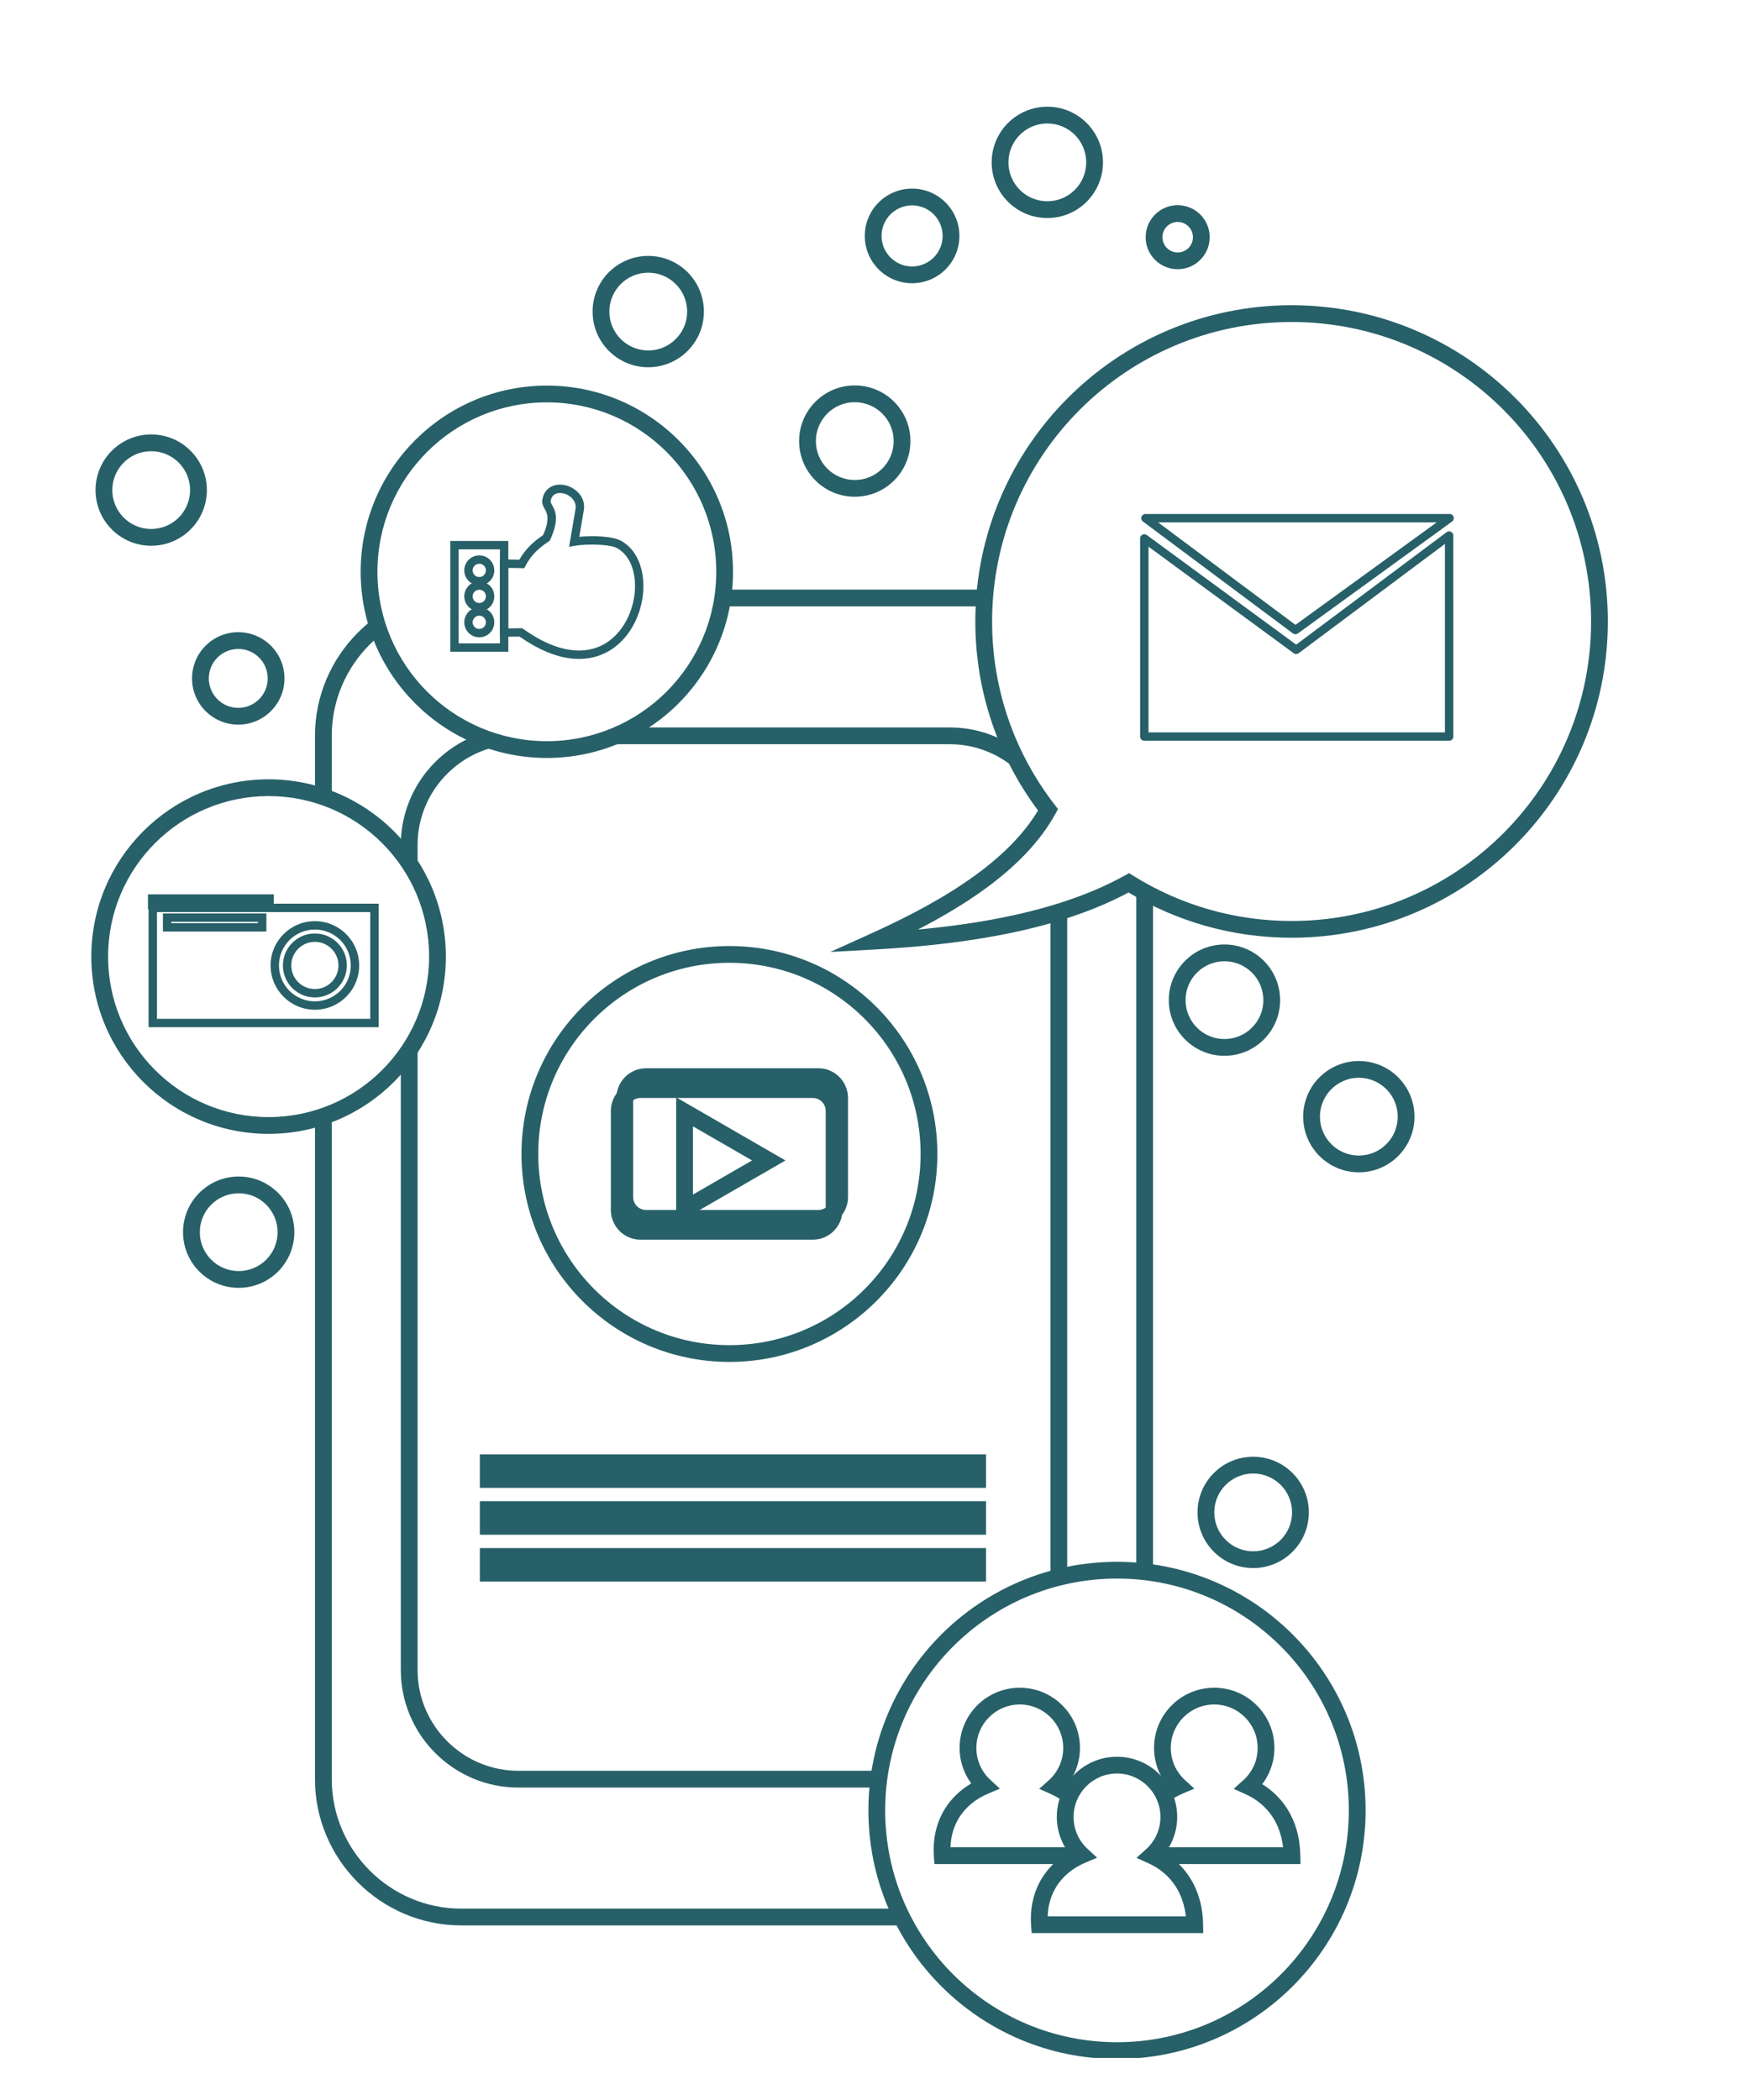 <svg xmlns="http://www.w3.org/2000/svg" xmlns:xlink="http://www.w3.org/1999/xlink" width="1000" zoomAndPan="magnify" viewBox="0 0 750 900" height="1200" preserveAspectRatio="xMidYMid meet" version="1.0"><defs><clipPath id="6f517f9ad4"><path d="M 355 130 L 689.387 130 L 689.387 408 L 355 408 Z M 355 130 " clip-rule="nonzero"/></clipPath><clipPath id="d838efbed4"><path d="M 39.137 333 L 192 333 L 192 486 L 39.137 486 Z M 39.137 333 " clip-rule="nonzero"/></clipPath><clipPath id="3ac3cb3eeb"><path d="M 372 669 L 586 669 L 586 881.98 L 372 881.98 Z M 372 669 " clip-rule="nonzero"/></clipPath><clipPath id="eff4412769"><path d="M 425 45.73 L 473 45.73 L 473 94 L 425 94 Z M 425 45.73 " clip-rule="nonzero"/></clipPath></defs><path fill="#276068" d="M 163.086 272.047 C 161.477 273.34 159.938 274.711 158.48 276.172 C 148.426 286.23 142.18 300.102 142.18 315.355 L 142.18 342.824 C 139.84 341.879 137.441 341.051 134.992 340.352 L 134.992 315.355 C 134.992 298.117 142.043 282.449 153.402 271.09 C 155.684 268.809 158.141 266.703 160.75 264.789 C 161.414 267.258 162.195 269.68 163.086 272.047 Z M 310.18 252.684 L 422.293 252.684 C 422.051 255.062 421.867 257.457 421.75 259.871 L 309.113 259.871 C 309.578 257.516 309.941 255.117 310.18 252.684 Z M 142.18 477.109 L 142.18 762.5 C 142.18 777.754 148.426 791.625 158.48 801.684 C 168.539 811.742 182.41 817.988 197.664 817.988 L 384.75 817.988 C 385.844 820.43 387.035 822.828 388.312 825.172 L 197.664 825.172 C 180.426 825.172 164.758 818.121 153.402 806.762 C 142.043 795.41 134.992 779.738 134.992 762.5 L 134.992 479.578 C 137.441 478.879 139.84 478.051 142.18 477.109 Z M 494.16 384.203 L 494.16 674.094 C 491.793 673.738 489.395 673.461 486.973 673.27 L 486.973 380.293 C 489.324 381.664 491.723 382.973 494.16 384.203 Z M 494.16 384.203 " fill-opacity="1" fill-rule="nonzero"/><path fill="#276068" d="M 271.195 311.766 L 407.055 311.766 C 416.262 311.766 424.918 314.27 432.359 318.629 C 435.129 325.043 438.395 331.188 442.102 337.023 C 440.723 335.102 439.188 333.293 437.512 331.625 C 429.695 323.805 418.914 318.949 407.055 318.949 L 253 318.949 C 259.426 317.328 265.531 314.895 271.195 311.766 Z M 216.98 319.254 C 207.156 320.43 198.316 324.945 191.641 331.625 C 183.82 339.445 178.965 350.227 178.965 362.09 L 178.965 375.863 C 176.898 371.996 174.488 368.344 171.777 364.941 L 171.777 362.09 C 171.777 348.242 177.438 335.66 186.559 326.539 C 191.539 321.562 197.555 317.613 204.238 315.055 C 208.316 316.812 212.57 318.227 216.98 319.254 Z M 178.965 444.07 L 178.965 715.77 C 178.965 727.625 183.82 738.41 191.641 746.23 C 199.461 754.051 210.246 758.906 222.102 758.906 L 377.172 758.906 C 376.777 761.273 376.469 763.672 376.238 766.094 L 222.102 766.094 C 208.262 766.094 195.676 760.434 186.559 751.312 C 177.438 742.195 171.777 729.613 171.777 715.77 L 171.777 454.992 C 174.488 451.59 176.898 447.934 178.965 444.07 Z M 457.375 389.727 L 457.375 675.16 C 454.949 675.672 452.551 676.266 450.188 676.945 L 450.188 391.949 C 452.625 391.242 455.023 390.504 457.375 389.727 Z M 448.117 348.906 C 447.117 345.816 445.773 342.871 444.137 340.125 C 445.742 342.492 447.418 344.812 449.164 347.074 C 448.828 347.684 448.477 348.297 448.117 348.906 Z M 448.117 348.906 " fill-opacity="1" fill-rule="nonzero"/><g clip-path="url(#6f517f9ad4)"><path fill="#276068" d="M 553.535 130.812 C 590.969 130.812 624.852 145.984 649.379 170.512 C 673.906 195.035 689.078 228.922 689.078 266.352 C 689.078 303.777 673.906 337.664 649.379 362.188 C 624.852 386.719 590.969 401.887 553.535 401.887 C 540.613 401.887 528.098 400.074 516.246 396.691 C 504.68 393.379 493.746 388.574 483.664 382.5 C 469.66 389.969 453.48 395.434 435.613 399.324 C 417.098 403.355 396.703 405.723 375.012 406.918 L 355.848 407.98 L 373.344 400.07 C 390.203 392.449 405.406 384.266 417.926 375.152 C 429.5 366.742 438.758 357.559 444.871 347.348 C 436.52 336.16 429.848 323.641 425.246 310.16 C 420.547 296.406 417.996 281.672 417.996 266.352 C 417.996 228.922 433.168 195.035 457.695 170.512 C 482.227 145.984 516.109 130.812 553.535 130.812 Z M 644.301 175.59 C 621.07 152.367 588.977 138 553.535 138 C 518.094 138 486.004 152.367 462.781 175.59 C 439.551 198.82 425.184 230.906 425.184 266.352 C 425.184 280.891 427.598 294.852 432.039 307.863 C 436.648 321.355 443.445 333.84 452 344.887 L 453.445 346.742 L 452.309 348.797 C 445.684 360.816 435.277 371.41 422.133 380.965 C 413.609 387.164 403.918 392.938 393.359 398.387 C 407.707 397.051 421.352 395.086 434.098 392.309 C 452.129 388.379 468.297 382.848 482.043 375.23 L 483.895 374.199 L 485.676 375.312 C 495.684 381.559 506.609 386.465 518.211 389.781 C 529.426 392.988 541.277 394.707 553.535 394.707 C 588.98 394.707 621.07 380.34 644.301 357.109 C 667.523 333.887 681.891 301.793 681.891 266.352 C 681.891 230.906 667.523 198.82 644.301 175.59 Z M 644.301 175.59 " fill-opacity="1" fill-rule="nonzero"/></g><path fill="#276068" d="M 555.496 276.273 L 619.98 228.082 C 620.773 227.484 621.898 227.648 622.492 228.441 C 622.734 228.77 622.852 229.141 622.848 229.52 L 622.852 315.672 C 622.852 316.664 622.047 317.469 621.051 317.469 L 490.426 317.469 C 489.43 317.469 488.625 316.664 488.625 315.672 L 488.625 230.758 C 488.625 229.762 489.43 228.957 490.426 228.957 C 490.863 228.957 491.266 229.117 491.578 229.379 Z M 619.258 233.102 L 556.578 279.945 C 555.965 280.406 555.098 280.43 554.449 279.957 L 492.219 234.297 L 492.219 313.879 L 619.258 313.879 Z M 619.258 233.102 " fill-opacity="1" fill-rule="nonzero"/><path fill="#276068" d="M 556.086 220.277 L 621.266 220.277 C 622.254 220.277 623.059 221.082 623.059 222.074 C 623.059 222.707 622.727 223.262 622.234 223.582 L 556.23 271.48 C 555.578 271.945 554.715 271.918 554.105 271.461 L 489.832 223.512 C 489.039 222.918 488.875 221.793 489.473 221 C 489.82 220.527 490.359 220.277 490.91 220.277 Z M 615.73 223.871 L 496.316 223.871 L 555.195 267.797 Z M 615.73 223.871 " fill-opacity="1" fill-rule="nonzero"/><path fill="#276068" d="M 312.609 405.445 C 337.219 405.445 359.504 415.422 375.629 431.547 C 391.754 447.672 401.727 469.953 401.727 494.562 C 401.727 519.172 391.754 541.449 375.629 557.574 C 359.504 573.699 337.219 583.68 312.609 583.68 C 288.004 583.68 265.727 573.699 249.602 557.574 C 233.469 541.449 223.492 519.172 223.492 494.562 C 223.492 469.953 233.469 447.672 249.602 431.547 C 265.727 415.422 288.004 405.445 312.609 405.445 Z M 370.547 436.625 C 355.719 421.801 335.238 412.625 312.609 412.625 C 289.984 412.625 269.504 421.801 254.68 436.625 C 239.852 451.453 230.68 471.938 230.68 494.562 C 230.68 517.184 239.852 537.672 254.68 552.492 C 269.504 567.324 289.984 576.492 312.609 576.492 C 335.238 576.492 355.719 567.324 370.547 552.492 C 385.371 537.672 394.543 517.184 394.543 494.562 C 394.543 471.938 385.371 451.453 370.547 436.625 Z M 370.547 436.625 " fill-opacity="1" fill-rule="nonzero"/><path fill="#276068" d="M 276.867 457.828 L 350.742 457.828 C 354.234 457.828 357.406 459.258 359.711 461.555 C 362.008 463.852 363.434 467.027 363.434 470.523 L 363.434 513.043 C 363.434 516.535 362.008 519.711 359.711 522.008 L 359.699 522 C 357.395 524.305 354.223 525.734 350.742 525.734 L 276.867 525.734 C 273.391 525.734 270.219 524.309 267.918 522.008 L 267.898 521.996 C 265.602 519.691 264.176 516.52 264.176 513.043 L 264.176 470.523 C 264.176 467.039 265.602 463.867 267.91 461.566 L 267.898 461.555 C 270.195 459.258 273.375 457.828 276.867 457.828 Z M 350.742 465.016 L 276.867 465.016 C 275.359 465.016 273.977 465.637 272.984 466.637 L 272.965 466.637 C 271.977 467.629 271.363 469 271.363 470.523 L 271.363 513.043 C 271.363 514.559 271.977 515.938 272.965 516.926 L 272.984 516.945 C 273.973 517.934 275.344 518.551 276.867 518.551 L 350.742 518.551 C 352.258 518.551 353.637 517.934 354.625 516.945 L 354.625 516.926 C 355.625 515.926 356.246 514.555 356.246 513.043 L 356.246 470.523 C 356.246 469.012 355.625 467.633 354.625 466.637 C 353.625 465.637 352.25 465.016 350.742 465.016 Z M 350.742 465.016 " fill-opacity="1" fill-rule="nonzero"/><path fill="#276068" d="M 274.488 463.383 L 348.355 463.383 C 351.855 463.383 355.027 464.816 357.324 467.113 C 359.621 469.41 361.055 472.582 361.055 476.082 L 361.055 518.598 C 361.055 522.082 359.621 525.25 357.324 527.555 L 357.324 527.566 C 355.027 529.863 351.855 531.289 348.355 531.289 L 274.488 531.289 C 270.996 531.289 267.816 529.863 265.52 527.566 L 265.52 527.555 C 263.223 525.25 261.797 522.082 261.797 518.598 L 261.797 476.082 C 261.797 472.602 263.223 469.426 265.523 467.117 L 265.52 467.113 C 267.816 464.816 270.988 463.383 274.488 463.383 Z M 348.355 470.57 L 274.488 470.57 C 272.977 470.57 271.598 471.191 270.598 472.191 L 270.586 472.191 C 269.59 473.18 268.977 474.559 268.977 476.082 L 268.977 518.598 C 268.977 520.113 269.598 521.492 270.594 522.492 L 270.598 522.484 C 271.598 523.488 272.977 524.109 274.488 524.109 L 348.355 524.109 C 349.871 524.109 351.242 523.488 352.246 522.484 L 352.25 522.492 C 353.246 521.492 353.867 520.113 353.867 518.598 L 353.867 476.082 C 353.867 474.57 353.246 473.191 352.246 472.191 C 351.242 471.191 349.871 470.57 348.355 470.57 Z M 348.355 470.57 " fill-opacity="1" fill-rule="nonzero"/><path fill="#276068" d="M 331.266 500.441 L 313.223 510.859 L 313.203 510.859 L 289.785 524.379 L 289.785 470.289 L 313.223 483.816 L 313.215 483.824 L 336.629 497.344 Z M 309.629 504.66 L 309.629 504.656 L 322.309 497.332 L 309.641 490.023 L 309.629 490.023 L 296.973 482.715 L 296.973 511.965 Z M 309.629 504.66 " fill-opacity="1" fill-rule="nonzero"/><path fill="#276068" d="M 205.645 623.289 L 422.59 623.289 L 422.59 637.656 L 205.645 637.656 Z M 205.645 623.289 " fill-opacity="1" fill-rule="nonzero"/><path fill="#276068" d="M 205.645 643.375 L 422.59 643.375 L 422.59 657.742 L 205.645 657.742 Z M 205.645 643.375 " fill-opacity="1" fill-rule="nonzero"/><path fill="#276068" d="M 205.645 663.461 L 422.59 663.461 L 422.59 677.828 L 205.645 677.828 Z M 205.645 663.461 " fill-opacity="1" fill-rule="nonzero"/><path fill="#276068" d="M 234.363 165.254 C 256.395 165.254 276.34 174.188 290.785 188.625 C 305.223 203.062 314.148 223.012 314.148 245.047 C 314.148 267.082 305.223 287.031 290.785 301.469 C 276.34 315.906 256.395 324.84 234.363 324.84 C 212.328 324.84 192.379 315.906 177.941 301.469 C 163.504 287.031 154.57 267.082 154.57 245.047 C 154.57 223.012 163.504 203.062 177.941 188.625 C 192.379 174.188 212.328 165.254 234.363 165.254 Z M 285.699 193.703 C 272.562 180.566 254.406 172.441 234.363 172.441 C 214.312 172.441 196.156 180.566 183.02 193.703 C 169.879 206.848 161.758 224.996 161.758 245.047 C 161.758 265.098 169.879 283.246 183.02 296.391 C 196.156 309.527 214.312 317.652 234.363 317.652 C 254.406 317.652 272.562 309.527 285.699 296.391 C 298.84 283.246 306.969 265.098 306.969 245.047 C 306.969 224.996 298.84 206.848 285.699 193.703 Z M 285.699 193.703 " fill-opacity="1" fill-rule="nonzero"/><path fill="#276068" d="M 194.77 231.84 L 217.848 231.84 L 217.848 279.324 L 192.973 279.324 L 192.973 231.84 Z M 214.254 235.434 L 196.566 235.434 L 196.566 275.73 L 214.254 275.73 Z M 214.254 235.434 " fill-opacity="1" fill-rule="nonzero"/><path fill="#276068" d="M 205.41 238.02 C 207.18 238.02 208.789 238.742 209.949 239.902 L 209.961 239.91 C 211.121 241.074 211.844 242.68 211.844 244.457 C 211.844 246.23 211.121 247.84 209.961 249 C 208.793 250.168 207.184 250.891 205.41 250.891 C 203.641 250.891 202.027 250.168 200.867 249 L 200.855 248.996 C 199.695 247.828 198.973 246.227 198.973 244.457 C 198.973 242.68 199.695 241.074 200.855 239.91 L 200.867 239.902 C 202.027 238.742 203.641 238.02 205.41 238.02 Z M 207.422 242.441 C 206.906 241.926 206.195 241.613 205.41 241.613 C 204.621 241.613 203.91 241.926 203.395 242.441 C 202.883 242.953 202.566 243.668 202.566 244.457 C 202.566 245.242 202.883 245.953 203.395 246.469 C 203.91 246.977 204.621 247.297 205.41 247.297 C 206.195 247.297 206.906 246.977 207.422 246.461 C 207.93 245.953 208.25 245.238 208.25 244.457 C 208.25 243.668 207.938 242.953 207.422 242.441 Z M 207.422 242.441 " fill-opacity="1" fill-rule="nonzero"/><path fill="#276068" d="M 205.41 249.145 C 207.18 249.145 208.789 249.867 209.949 251.031 L 209.961 251.039 C 211.121 252.203 211.844 253.809 211.844 255.578 C 211.844 257.359 211.121 258.969 209.961 260.133 C 208.793 261.297 207.184 262.012 205.41 262.012 C 203.641 262.012 202.027 261.297 200.867 260.133 L 200.855 260.125 C 199.695 258.957 198.973 257.355 198.973 255.578 C 198.973 253.801 199.695 252.199 200.855 251.031 C 202.023 249.867 203.633 249.145 205.41 249.145 Z M 207.422 253.566 C 206.906 253.059 206.195 252.738 205.41 252.738 C 204.629 252.738 203.91 253.059 203.402 253.57 C 202.887 254.086 202.566 254.797 202.566 255.578 C 202.566 256.371 202.883 257.082 203.395 257.598 C 203.91 258.105 204.621 258.426 205.41 258.426 C 206.195 258.426 206.906 258.105 207.422 257.59 C 207.93 257.078 208.25 256.367 208.25 255.578 C 208.25 254.793 207.938 254.082 207.422 253.566 Z M 207.422 253.566 " fill-opacity="1" fill-rule="nonzero"/><path fill="#276068" d="M 205.41 260.273 C 207.184 260.273 208.793 260.996 209.961 262.16 C 211.121 263.32 211.844 264.934 211.844 266.707 C 211.844 268.477 211.121 270.09 209.961 271.254 L 209.949 271.262 C 208.789 272.422 207.18 273.145 205.41 273.145 C 203.641 273.145 202.027 272.422 200.867 271.262 L 200.855 271.254 C 199.695 270.09 198.973 268.477 198.973 266.707 C 198.973 264.934 199.695 263.32 200.855 262.16 C 202.023 260.996 203.633 260.273 205.41 260.273 Z M 207.422 264.699 C 206.906 264.188 206.195 263.867 205.41 263.867 C 204.629 263.867 203.91 264.188 203.395 264.699 C 202.887 265.211 202.566 265.926 202.566 266.707 C 202.566 267.496 202.883 268.211 203.395 268.719 C 203.91 269.234 204.621 269.551 205.41 269.551 C 206.195 269.551 206.906 269.234 207.422 268.719 C 207.938 268.211 208.25 267.496 208.25 266.707 C 208.25 265.926 207.93 265.211 207.422 264.699 Z M 207.422 264.699 " fill-opacity="1" fill-rule="nonzero"/><path fill="#276068" d="M 217.848 243.379 L 217.848 269.32 L 218.758 269.301 C 220.57 269.266 222.367 269.234 223.246 269.234 L 223.812 269.234 L 224.281 269.574 C 239.141 280.168 250.742 280.59 258.77 276.137 C 262.34 274.156 265.234 271.195 267.402 267.742 C 269.59 264.258 271.047 260.266 271.723 256.254 C 273.215 247.41 270.941 238.523 264.473 234.926 C 263.039 234.125 260.332 233.691 257.379 233.504 C 253.266 233.238 248.801 233.48 246.398 233.895 L 243.906 234.328 L 246.652 218.105 C 247.078 215.602 245.621 213.512 243.633 212.336 C 242.887 211.891 242.07 211.578 241.258 211.41 C 240.484 211.25 239.707 211.234 238.984 211.375 C 237.523 211.664 236.305 212.738 235.961 214.82 C 235.906 215.164 236.203 215.695 236.559 216.336 C 237.945 218.816 239.891 222.309 235.844 231.242 L 235.637 231.703 L 235.223 231.988 C 233.309 233.289 231.449 234.656 229.758 236.332 C 228.086 237.984 226.543 239.961 225.211 242.508 L 224.703 243.492 C 222.418 243.449 220.133 243.414 217.848 243.379 Z M 214.254 271.137 L 214.254 239.73 L 222.578 239.875 C 223.973 237.418 225.555 235.449 227.246 233.781 C 229.004 232.035 230.871 230.633 232.777 229.312 C 235.82 222.363 234.43 219.859 233.426 218.078 C 232.742 216.84 232.168 215.816 232.426 214.246 C 233.047 210.41 235.43 208.422 238.301 207.852 C 239.477 207.621 240.738 207.652 241.98 207.898 C 243.188 208.148 244.379 208.609 245.457 209.25 C 248.605 211.113 250.902 214.512 250.191 218.691 L 248.27 230.047 C 250.91 229.805 254.371 229.715 257.598 229.922 C 261.02 230.141 264.258 230.703 266.211 231.793 C 274.125 236.195 276.98 246.605 275.262 256.84 C 274.512 261.305 272.883 265.754 270.434 269.656 C 267.957 273.594 264.637 276.973 260.512 279.266 C 251.461 284.289 238.66 284.055 222.684 272.828 C 221.355 272.836 220.078 272.859 218.812 272.883 L 214.254 272.953 Z M 214.254 271.137 " fill-opacity="1" fill-rule="nonzero"/><g clip-path="url(#d838efbed4)"><path fill="#276068" d="M 115.113 333.992 C 136.086 333.992 155.086 342.5 168.828 356.246 C 182.582 369.992 191.082 388.988 191.082 409.969 C 191.082 430.949 182.582 449.938 168.828 463.691 C 155.086 477.438 136.086 485.938 115.113 485.938 C 94.133 485.938 75.137 477.438 61.391 463.691 C 47.645 449.938 39.137 430.949 39.137 409.969 C 39.137 388.988 47.645 369.992 61.391 356.246 C 75.137 342.5 94.133 333.992 115.113 333.992 Z M 163.75 361.324 C 151.301 348.883 134.105 341.18 115.113 341.18 C 96.117 341.18 78.918 348.883 66.469 361.324 C 54.02 373.773 46.324 390.973 46.324 409.969 C 46.324 428.965 54.02 446.16 66.469 458.605 C 78.918 471.055 96.117 478.758 115.113 478.758 C 134.105 478.758 151.301 471.055 163.75 458.605 C 176.199 446.16 183.895 428.965 183.895 409.969 C 183.895 390.973 176.199 373.773 163.75 361.324 Z M 163.75 361.324 " fill-opacity="1" fill-rule="nonzero"/></g><path fill="#276068" d="M 65.48 387.293 L 162.27 387.293 L 162.27 440.23 L 63.684 440.23 L 63.684 387.293 Z M 158.676 390.887 L 67.273 390.887 L 67.273 436.637 L 158.676 436.637 Z M 158.676 390.887 " fill-opacity="1" fill-rule="nonzero"/><path fill="#276068" d="M 134.945 394.785 C 140.184 394.785 144.934 396.91 148.363 400.344 C 151.797 403.777 153.926 408.523 153.926 413.762 C 153.926 419 151.797 423.75 148.363 427.184 C 144.934 430.617 140.184 432.742 134.945 432.742 C 129.707 432.742 124.957 430.617 121.523 427.184 C 118.09 423.75 115.965 419 115.965 413.762 C 115.965 408.523 118.09 403.777 121.523 400.344 C 124.957 396.91 129.707 394.785 134.945 394.785 Z M 145.824 402.883 C 143.043 400.098 139.195 398.375 134.945 398.375 C 130.695 398.375 126.848 400.098 124.062 402.883 C 121.281 405.664 119.559 409.512 119.559 413.762 C 119.559 418.012 121.281 421.859 124.062 424.645 C 126.848 427.426 130.695 429.148 134.945 429.148 C 139.195 429.148 143.043 427.426 145.824 424.645 C 148.609 421.859 150.332 418.012 150.332 413.762 C 150.332 409.512 148.609 405.664 145.824 402.883 Z M 145.824 402.883 " fill-opacity="1" fill-rule="nonzero"/><path fill="#276068" d="M 134.945 400.062 C 138.727 400.062 142.156 401.598 144.637 404.078 C 147.109 406.551 148.645 409.98 148.645 413.762 C 148.645 417.547 147.109 420.973 144.637 423.453 C 142.156 425.93 138.727 427.469 134.945 427.469 C 131.164 427.469 127.734 425.926 125.254 423.453 C 122.781 420.973 121.246 417.547 121.246 413.762 C 121.246 409.98 122.781 406.551 125.254 404.078 C 127.734 401.598 131.164 400.062 134.945 400.062 Z M 142.09 406.617 C 140.266 404.789 137.734 403.656 134.945 403.656 C 132.152 403.656 129.621 404.789 127.801 406.617 C 125.969 408.445 124.832 410.973 124.832 413.762 C 124.832 416.555 125.969 419.086 127.801 420.914 C 129.621 422.738 132.152 423.875 134.945 423.875 C 137.734 423.875 140.266 422.738 142.09 420.914 C 143.918 419.086 145.055 416.555 145.055 413.762 C 145.055 410.973 143.918 408.445 142.09 406.617 Z M 142.09 406.617 " fill-opacity="1" fill-rule="nonzero"/><path fill="#276068" d="M 63.414 383.293 L 117.328 383.293 L 117.328 389.762 L 63.414 389.762 Z M 63.414 383.293 " fill-opacity="1" fill-rule="nonzero"/><path fill="#276068" d="M 71.613 391.469 L 114.16 391.469 L 114.16 399.234 L 69.82 399.234 L 69.82 391.469 Z M 110.566 395.062 L 73.414 395.062 L 73.414 395.641 L 110.566 395.641 Z M 110.566 395.062 " fill-opacity="1" fill-rule="nonzero"/><g clip-path="url(#3ac3cb3eeb)"><path fill="#276068" d="M 478.715 669.344 C 508.137 669.344 534.77 681.273 554.051 700.547 C 573.332 719.828 585.254 746.469 585.254 775.883 C 585.254 805.305 573.332 831.941 554.051 851.219 C 534.77 870.5 508.137 882.422 478.715 882.422 C 449.293 882.422 422.66 870.5 403.379 851.219 C 384.098 831.941 372.176 805.305 372.176 775.883 C 372.176 746.469 384.098 719.828 403.379 700.547 C 422.66 681.273 449.293 669.344 478.715 669.344 Z M 548.973 705.633 C 530.992 687.656 506.152 676.531 478.715 676.531 C 451.281 676.531 426.445 687.656 408.465 705.633 C 390.48 723.613 379.363 748.453 379.363 775.883 C 379.363 803.324 390.48 828.164 408.465 846.141 C 426.445 864.121 451.281 875.238 478.715 875.238 C 506.152 875.238 530.992 864.121 548.973 846.141 C 566.949 828.164 578.066 803.324 578.066 775.883 C 578.066 748.453 566.949 723.613 548.973 705.633 Z M 548.973 705.633 " fill-opacity="1" fill-rule="nonzero"/></g><path fill="#276068" d="M 520.379 723.312 C 527.508 723.312 533.953 726.199 538.625 730.871 C 543.289 735.535 546.18 741.988 546.18 749.109 C 546.18 752.828 545.379 756.383 543.934 759.609 C 543.137 761.406 542.137 763.094 540.957 764.645 C 545.23 767.289 548.965 770.859 551.789 775.383 C 555.105 780.691 557.141 787.297 557.285 795.23 L 557.348 798.879 L 499.754 798.879 C 497.824 797.422 495.734 796.203 493.539 795.219 C 494.719 794.16 495.789 792.98 496.719 791.691 L 549.891 791.691 C 549.332 786.789 547.852 782.621 545.699 779.176 C 542.762 774.465 538.547 771.059 533.746 768.906 L 528.715 766.656 L 532.824 762.973 C 534.754 761.238 536.32 759.102 537.398 756.691 C 538.422 754.395 538.992 751.828 538.992 749.109 C 538.992 743.973 536.906 739.316 533.539 735.949 C 530.176 732.582 525.52 730.496 520.379 730.496 C 515.242 730.496 510.59 732.582 507.219 735.949 C 503.852 739.316 501.766 743.973 501.766 749.109 C 501.766 751.785 502.324 754.312 503.32 756.582 C 504.355 758.949 505.883 761.062 507.766 762.797 L 511.848 766.566 L 506.742 768.734 C 504.344 769.75 502.094 771.059 500.086 772.648 C 499.41 770.254 498.348 768.023 496.961 766.035 C 497.801 765.43 498.672 764.863 499.57 764.336 C 498.465 762.824 497.516 761.188 496.754 759.445 C 495.355 756.266 494.586 752.77 494.586 749.109 C 494.586 741.988 497.477 735.535 502.141 730.871 C 506.805 726.199 513.258 723.312 520.379 723.312 Z M 520.379 723.312 " fill-opacity="1" fill-rule="nonzero"/><path fill="#276068" d="M 437.051 723.312 C 444.172 723.312 450.625 726.199 455.289 730.871 C 459.961 735.535 462.844 741.988 462.844 749.109 C 462.844 752.828 462.047 756.383 460.605 759.609 C 459.801 761.406 458.801 763.094 457.629 764.645 C 458.516 765.195 459.383 765.781 460.215 766.414 C 458.855 768.457 457.824 770.734 457.203 773.18 C 455.156 771.422 452.859 770 450.414 768.906 L 445.387 766.656 L 449.488 762.973 C 451.418 761.238 452.992 759.102 454.066 756.691 C 455.09 754.395 455.664 751.828 455.664 749.109 C 455.664 743.973 453.578 739.316 450.211 735.949 C 446.844 732.582 442.191 730.496 437.051 730.496 C 431.914 730.496 427.262 732.582 423.891 735.949 C 420.523 739.316 418.441 743.973 418.441 749.109 C 418.441 751.785 418.992 754.309 419.992 756.582 C 421.027 758.949 422.547 761.062 424.43 762.797 L 428.516 766.566 L 423.406 768.734 C 418.281 770.91 413.84 774.418 410.945 779.164 C 408.824 782.641 407.52 786.82 407.336 791.691 L 460.715 791.691 C 461.59 792.898 462.578 794.012 463.672 795.016 C 461.258 796.043 458.98 797.332 456.902 798.879 L 400.457 798.879 L 400.23 795.508 C 399.711 787.613 401.496 780.895 404.824 775.434 C 407.676 770.758 411.637 767.047 416.238 764.336 C 415.129 762.824 414.184 761.188 413.422 759.445 C 412.027 756.266 411.254 752.77 411.254 749.109 C 411.254 741.988 414.141 735.535 418.809 730.871 C 423.477 726.199 429.926 723.312 437.051 723.312 Z M 437.051 723.312 " fill-opacity="1" fill-rule="nonzero"/><path fill="#276068" d="M 478.715 752.891 C 485.836 752.891 492.289 755.781 496.953 760.453 C 501.625 765.117 504.516 771.57 504.516 778.691 C 504.516 782.41 503.711 785.965 502.27 789.191 C 501.473 790.984 500.465 792.672 499.293 794.223 C 503.566 796.871 507.301 800.441 510.125 804.969 C 513.434 810.273 515.477 816.879 515.613 824.812 L 515.684 828.457 L 442.121 828.457 L 441.895 825.09 C 441.379 817.191 443.16 810.473 446.492 805.016 C 449.34 800.34 453.301 796.629 457.902 793.918 C 456.793 792.406 455.848 790.766 455.09 789.027 C 453.691 785.848 452.918 782.348 452.918 778.691 C 452.918 771.57 455.805 765.117 460.477 760.453 C 465.141 755.781 471.594 752.891 478.715 752.891 Z M 491.875 765.531 C 488.508 762.164 483.855 760.078 478.715 760.078 C 473.578 760.078 468.926 762.164 465.555 765.531 C 462.188 768.898 460.105 773.551 460.105 778.691 C 460.105 781.367 460.66 783.895 461.656 786.16 C 462.691 788.531 464.211 790.645 466.102 792.383 L 470.184 796.148 L 465.078 798.316 C 459.945 800.492 455.504 803.996 452.609 808.746 C 450.488 812.219 449.18 816.398 449.004 821.273 L 508.227 821.273 C 507.668 816.371 506.191 812.203 504.035 808.758 C 501.098 804.047 496.879 800.641 492.082 798.492 L 487.051 796.238 L 491.152 792.555 C 493.09 790.82 494.656 788.684 495.734 786.273 C 496.758 783.977 497.328 781.406 497.328 778.691 C 497.328 773.551 495.242 768.898 491.875 765.531 Z M 491.875 765.531 " fill-opacity="1" fill-rule="nonzero"/><path fill="#276068" d="M 366.332 165.188 C 372.918 165.188 378.883 167.859 383.199 172.176 C 387.516 176.488 390.184 182.449 390.184 189.039 C 390.184 195.629 387.516 201.59 383.199 205.906 C 378.883 210.223 372.918 212.891 366.332 212.891 C 359.746 212.891 353.785 210.223 349.469 205.906 C 345.145 201.59 342.477 195.629 342.477 189.039 C 342.477 182.449 345.145 176.488 349.469 172.176 C 353.785 167.859 359.746 165.188 366.332 165.188 Z M 378.121 177.254 C 375.102 174.234 370.934 172.371 366.332 172.371 C 361.727 172.371 357.559 174.234 354.547 177.254 C 351.527 180.266 349.664 184.434 349.664 189.039 C 349.664 193.641 351.527 197.809 354.547 200.824 C 357.559 203.84 361.727 205.711 366.332 205.711 C 370.934 205.711 375.102 203.84 378.121 200.824 C 381.133 197.809 382.996 193.641 382.996 189.039 C 382.996 184.434 381.133 180.266 378.121 177.254 Z M 378.121 177.254 " fill-opacity="1" fill-rule="nonzero"/><path fill="#276068" d="M 582.359 454.723 C 588.941 454.723 594.91 457.391 599.227 461.707 C 603.543 466.023 606.211 471.984 606.211 478.574 C 606.211 485.16 603.543 491.121 599.227 495.438 C 594.91 499.754 588.941 502.422 582.359 502.422 C 575.77 502.422 569.809 499.754 565.488 495.438 C 561.172 491.121 558.504 485.16 558.504 478.574 C 558.504 471.984 561.172 466.023 565.488 461.707 C 569.809 457.391 575.77 454.723 582.359 454.723 Z M 594.141 466.785 C 591.129 463.773 586.961 461.902 582.359 461.902 C 577.754 461.902 573.586 463.773 570.574 466.785 C 567.555 469.805 565.691 473.973 565.691 478.574 C 565.691 483.18 567.555 487.348 570.574 490.359 C 573.586 493.379 577.754 495.242 582.359 495.242 C 586.961 495.242 591.129 493.379 594.141 490.359 C 597.16 487.348 599.023 483.18 599.023 478.574 C 599.023 473.973 597.16 469.805 594.141 466.785 Z M 594.141 466.785 " fill-opacity="1" fill-rule="nonzero"/><path fill="#276068" d="M 504.715 87.934 C 508.512 87.934 511.938 89.473 514.426 91.953 C 516.906 94.434 518.445 97.867 518.445 101.656 C 518.445 105.43 516.906 108.855 514.426 111.348 L 514.406 111.359 C 511.922 113.848 508.492 115.379 504.715 115.379 C 500.926 115.379 497.5 113.848 495.012 111.359 C 492.531 108.879 490.992 105.445 490.992 101.656 C 490.992 97.867 492.531 94.441 495.012 91.953 C 497.5 89.473 500.926 87.934 504.715 87.934 Z M 509.34 97.035 C 508.16 95.848 506.52 95.121 504.715 95.121 C 502.914 95.121 501.277 95.848 500.098 97.035 C 498.914 98.219 498.18 99.852 498.18 101.656 C 498.18 103.461 498.914 105.098 500.098 106.281 C 501.277 107.465 502.914 108.199 504.715 108.199 C 506.531 108.199 508.168 107.469 509.34 106.293 L 509.355 106.281 C 510.527 105.109 511.258 103.473 511.258 101.656 C 511.258 99.852 510.523 98.219 509.34 97.035 Z M 509.34 97.035 " fill-opacity="1" fill-rule="nonzero"/><path fill="#276068" d="M 390.895 80.832 C 396.496 80.832 401.562 83.105 405.234 86.77 C 408.902 90.438 411.172 95.508 411.172 101.105 C 411.172 106.707 408.902 111.773 405.234 115.445 C 401.562 119.109 396.496 121.383 390.895 121.383 C 385.293 121.383 380.227 119.109 376.559 115.445 C 372.895 111.773 370.621 106.707 370.621 101.105 C 370.621 95.508 372.895 90.438 376.559 86.77 C 380.227 83.105 385.293 80.832 390.895 80.832 Z M 400.152 91.848 C 397.785 89.48 394.512 88.02 390.895 88.02 C 387.285 88.02 384.012 89.48 381.641 91.848 C 379.273 94.223 377.805 97.496 377.805 101.105 C 377.805 104.723 379.273 107.996 381.641 110.363 C 384.012 112.734 387.285 114.195 390.895 114.195 C 394.512 114.195 397.785 112.734 400.152 110.363 C 402.52 107.996 403.984 104.723 403.984 101.105 C 403.984 97.496 402.52 94.223 400.152 91.848 Z M 400.152 91.848 " fill-opacity="1" fill-rule="nonzero"/><path fill="#276068" d="M 277.82 109.68 C 284.41 109.68 290.371 112.348 294.688 116.664 C 299.008 120.98 301.672 126.945 301.672 133.535 C 301.672 140.117 299.008 146.086 294.688 150.402 C 290.371 154.715 284.41 157.387 277.82 157.387 C 271.23 157.387 265.27 154.715 260.953 150.402 C 256.641 146.086 253.969 140.117 253.969 133.535 C 253.969 126.945 256.641 120.98 260.953 116.664 C 265.27 112.348 271.23 109.68 277.82 109.68 Z M 289.605 121.75 C 286.594 118.73 282.426 116.863 277.82 116.863 C 273.219 116.863 269.055 118.73 266.035 121.75 C 263.02 124.762 261.148 128.93 261.148 133.535 C 261.148 138.137 263.02 142.301 266.035 145.316 C 269.055 148.336 273.219 150.199 277.82 150.199 C 282.426 150.199 286.594 148.336 289.605 145.316 C 292.625 142.301 294.492 138.137 294.492 133.535 C 294.492 128.93 292.625 124.762 289.605 121.75 Z M 289.605 121.75 " fill-opacity="1" fill-rule="nonzero"/><path fill="#276068" d="M 64.793 186.188 C 71.383 186.188 77.344 188.855 81.66 193.176 C 85.98 197.492 88.652 203.453 88.652 210.043 C 88.652 216.625 85.98 222.594 81.66 226.91 C 77.344 231.223 71.383 233.895 64.793 233.895 C 58.211 233.895 52.246 231.223 47.93 226.91 C 43.613 222.594 40.945 216.625 40.945 210.043 C 40.945 203.453 43.613 197.492 47.93 193.176 C 52.246 188.855 58.211 186.188 64.793 186.188 Z M 76.582 198.258 C 73.566 195.238 69.402 193.371 64.793 193.371 C 60.195 193.371 56.027 195.238 53.008 198.258 C 49.996 201.27 48.129 205.438 48.129 210.043 C 48.129 214.645 49.996 218.809 53.008 221.828 C 56.027 224.844 60.195 226.707 64.793 226.707 C 69.402 226.707 73.566 224.844 76.582 221.828 C 79.602 218.809 81.465 214.645 81.465 210.043 C 81.465 205.438 79.602 201.27 76.582 198.258 Z M 76.582 198.258 " fill-opacity="1" fill-rule="nonzero"/><path fill="#276068" d="M 102.305 504.223 C 108.887 504.223 114.852 506.895 119.168 511.215 C 123.484 515.531 126.152 521.492 126.152 528.082 C 126.152 534.664 123.484 540.629 119.168 544.945 C 114.852 549.262 108.887 551.93 102.305 551.93 C 95.715 551.93 89.754 549.262 85.43 544.945 C 81.117 540.629 78.445 534.664 78.445 528.082 C 78.445 521.492 81.117 515.531 85.43 511.215 C 89.754 506.895 95.715 504.223 102.305 504.223 Z M 114.09 516.293 C 111.07 513.273 106.902 511.41 102.305 511.41 C 97.699 511.41 93.531 513.273 90.516 516.293 C 87.496 519.309 85.633 523.477 85.633 528.082 C 85.633 532.68 87.496 536.848 90.516 539.867 C 93.531 542.879 97.699 544.746 102.305 544.746 C 106.902 544.746 111.07 542.879 114.09 539.867 C 117.102 536.848 118.969 532.68 118.969 528.082 C 118.969 523.477 117.102 519.309 114.09 516.293 Z M 114.09 516.293 " fill-opacity="1" fill-rule="nonzero"/><path fill="#276068" d="M 102.109 270.941 C 107.578 270.941 112.531 273.156 116.113 276.742 C 119.703 280.324 121.914 285.277 121.914 290.75 C 121.914 296.219 119.703 301.168 116.113 304.754 C 112.531 308.336 107.578 310.555 102.109 310.555 C 96.645 310.555 91.688 308.336 88.105 304.754 C 84.52 301.168 82.305 296.211 82.305 290.75 C 82.305 285.277 84.52 280.324 88.105 276.742 C 91.688 273.156 96.645 270.941 102.109 270.941 Z M 111.035 281.82 C 108.75 279.535 105.594 278.121 102.109 278.121 C 98.625 278.121 95.473 279.535 93.188 281.82 C 90.902 284.105 89.488 287.262 89.488 290.75 C 89.488 294.23 90.902 297.383 93.188 299.668 C 95.473 301.953 98.625 303.371 102.109 303.371 C 105.594 303.371 108.75 301.953 111.035 299.668 C 113.32 297.391 114.734 294.23 114.734 290.75 C 114.734 287.262 113.32 284.105 111.035 281.82 Z M 111.035 281.82 " fill-opacity="1" fill-rule="nonzero"/><path fill="#276068" d="M 537.078 624.32 C 543.664 624.32 549.629 626.988 553.945 631.305 C 558.262 635.621 560.93 641.586 560.93 648.172 C 560.93 654.758 558.262 660.719 553.945 665.035 C 549.629 669.355 543.664 672.027 537.078 672.027 C 530.492 672.027 524.527 669.355 520.215 665.035 C 515.891 660.719 513.223 654.758 513.223 648.172 C 513.223 641.586 515.891 635.621 520.215 631.305 C 524.527 626.988 530.492 624.32 537.078 624.32 Z M 548.867 636.383 C 545.848 633.371 541.68 631.504 537.078 631.504 C 532.473 631.504 528.305 633.371 525.293 636.383 C 522.273 639.402 520.41 643.57 520.41 648.172 C 520.41 652.777 522.273 656.941 525.293 659.957 C 528.305 662.977 532.473 664.84 537.078 664.84 C 541.68 664.84 545.848 662.977 548.867 659.957 C 551.879 656.941 553.742 652.777 553.742 648.172 C 553.742 643.57 551.879 639.402 548.867 636.383 Z M 548.867 636.383 " fill-opacity="1" fill-rule="nonzero"/><path fill="#276068" d="M 524.766 404.781 C 531.355 404.781 537.316 407.453 541.633 411.766 C 545.953 416.09 548.621 422.051 548.621 428.641 C 548.621 435.223 545.953 441.188 541.633 445.504 C 537.316 449.82 531.355 452.488 524.766 452.488 C 518.184 452.488 512.215 449.82 507.902 445.504 C 503.586 441.188 500.914 435.223 500.914 428.641 C 500.914 422.051 503.586 416.09 507.902 411.766 C 512.215 407.453 518.184 404.781 524.766 404.781 Z M 536.551 416.852 C 533.539 413.832 529.371 411.969 524.766 411.969 C 520.168 411.969 516 413.832 512.98 416.852 C 509.965 419.867 508.102 424.035 508.102 428.641 C 508.102 433.238 509.965 437.406 512.98 440.426 C 516 443.438 520.168 445.305 524.766 445.305 C 529.371 445.305 533.539 443.438 536.551 440.426 C 539.57 437.406 541.438 433.238 541.438 428.641 C 541.438 424.035 539.57 419.867 536.551 416.852 Z M 536.551 416.852 " fill-opacity="1" fill-rule="nonzero"/><g clip-path="url(#eff4412769)"><path fill="#276068" d="M 448.855 45.73 C 455.438 45.73 461.406 48.402 465.723 52.719 C 470.039 57.035 472.707 63 472.707 69.582 C 472.707 76.172 470.039 82.133 465.723 86.453 C 461.406 90.77 455.438 93.441 448.855 93.441 C 442.266 93.441 436.305 90.77 431.992 86.453 C 427.668 82.133 425 76.172 425 69.582 C 425 63 427.668 57.035 431.992 52.719 C 436.305 48.402 442.266 45.73 448.855 45.73 Z M 460.641 57.797 C 457.625 54.785 453.457 52.918 448.855 52.918 C 444.25 52.918 440.082 54.785 437.07 57.797 C 434.051 60.816 432.188 64.984 432.188 69.582 C 432.188 74.188 434.051 78.355 437.07 81.371 C 440.082 84.391 444.25 86.254 448.855 86.254 C 453.457 86.254 457.625 84.391 460.641 81.371 C 463.656 78.355 465.52 74.188 465.52 69.582 C 465.52 64.984 463.656 60.816 460.641 57.797 Z M 460.641 57.797 " fill-opacity="1" fill-rule="nonzero"/></g></svg>